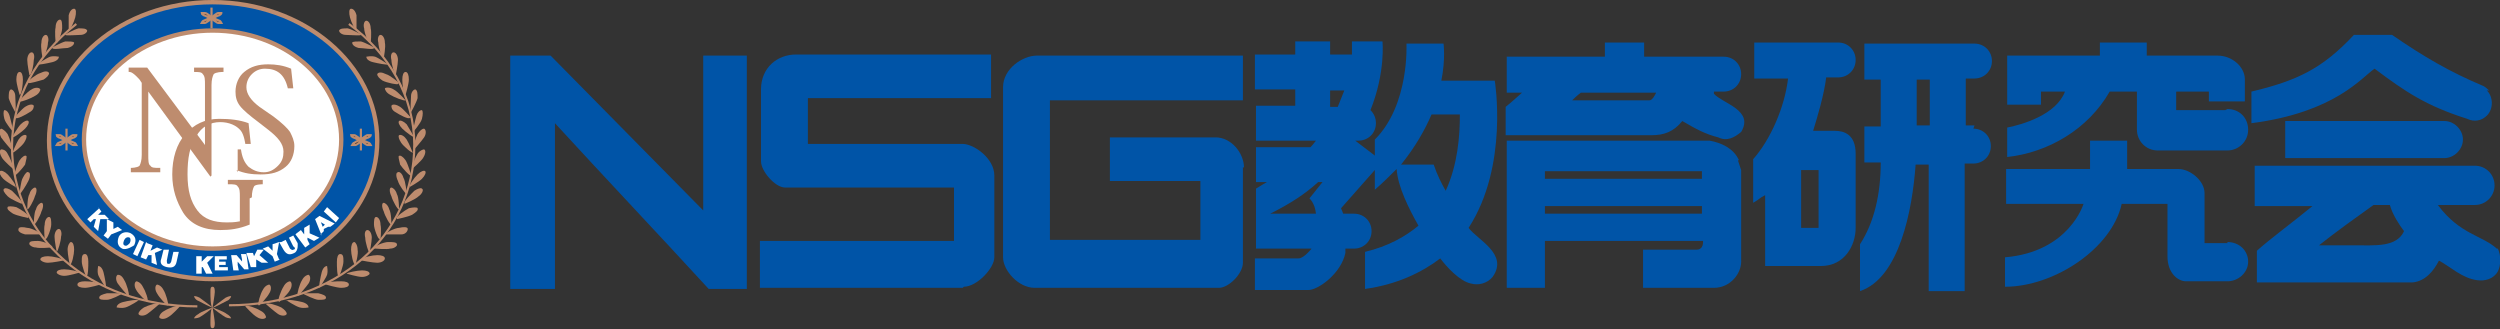 <?xml version="1.0" encoding="UTF-8"?>
<svg id="_レイヤー_2" data-name="レイヤー 2" xmlns="http://www.w3.org/2000/svg" viewBox="0 0 22.93 3.02">
  <rect x="0" y="0" width="22.93" height="3.02" fill="#333333" stroke="none"/>
  <defs>
    <style>
      .cls-1 {
        stroke-width: .02px;
      }

      .cls-1, .cls-2, .cls-3, .cls-4, .cls-5 {
        stroke: #be8c6e;
      }

      .cls-2 {
        stroke-width: .02px;
      }

      .cls-3 {
        fill: none;
        stroke-width: .02px;
      }

      .cls-4, .cls-5 {
        stroke-width: .04px;
      }

      .cls-4, .cls-6 {
        fill: #0054a7;
      }

      .cls-5, .cls-7 {
        fill: #fff;
      }

      .cls-8 {
        fill: #be8c6e;
      }

      .cls-8, .cls-7, .cls-6 {
        stroke-width: 0px;
      }
    </style>
  </defs>
  <g id="_ヘッダー" data-name="ヘッダー">
    <g>
      <g>
        <g>
          <path class="cls-3" d="m.7.22C.34.5.11.9.11,1.34c0,.83.71,1.47,1.7,1.47"/>
          <path class="cls-3" d="m3.2.22c.37.27.6.67.6,1.11,0,.83-.71,1.47-1.7,1.47"/>
        </g>
        <g>
          <path class="cls-8" d="m.39.53s-.02-.1-.01-.14c0-.04.02-.07.04-.07.02,0,.03.04.02.07,0,.04-.03.14-.05.14Z"/>
          <path class="cls-8" d="m.27.69s-.02-.1-.02-.14c0-.04.02-.07.04-.07.02,0,.03.03.02.07,0,.04-.02.14-.04.14Z"/>
          <path class="cls-8" d="m.18.87s-.03-.1-.03-.14.01-.07.03-.07.03.03.03.07-.01.14-.03.14Z"/>
          <path class="cls-8" d="m.14,1.03s-.05-.09-.06-.13c0-.04,0-.07.02-.08.02,0,.04.03.04.06,0,.04.01.14,0,.14Z"/>
          <path class="cls-8" d="m.12,1.21s-.07-.08-.08-.12c-.01-.04-.01-.07,0-.08.02,0,.04.02.05.06.01.04.04.14.02.14Z"/>
          <path class="cls-8" d="m.1,1.37s-.07-.08-.09-.11c-.02-.04-.02-.07,0-.08.01,0,.04.02.06.05.02.04.05.13.03.14Z"/>
          <path class="cls-8" d="m.12,1.55s-.08-.07-.1-.1c-.02-.03-.03-.07-.01-.08.01,0,.04,0,.06.04.02.03.06.13.05.13Z"/>
          <path class="cls-8" d="m.15,1.72s-.09-.05-.12-.08c-.03-.03-.04-.06-.03-.07.01-.01.04,0,.07.03.03.03.09.11.07.12Z"/>
          <path class="cls-8" d="m.59.32s.09-.05.13-.06c.04,0,.07,0,.08.02,0,.02-.03.04-.06.04-.04,0-.14.01-.14,0Z"/>
          <path class="cls-8" d="m.47.44s.09-.05.13-.06c.04,0,.07,0,.08.01,0,.02-.02.04-.06.05-.04,0-.14.02-.14,0Z"/>
          <path class="cls-8" d="m.34.59s.09-.06.12-.07c.04-.01.07,0,.08,0,0,.02-.02.04-.06.05-.04.01-.14.03-.14.02Z"/>
          <path class="cls-8" d="m.25.75s.08-.07.12-.08c.04-.02.07-.02.08,0,0,.02-.02.04-.05.06-.04.01-.13.04-.14.03Z"/>
          <path class="cls-8" d="m.18.92s.07-.08.11-.1c.03-.02.07-.02.08,0,0,.01-.01.04-.05.06-.03.02-.13.06-.14.05Z"/>
          <path class="cls-8" d="m.13,1.08s.07-.08.1-.1c.03-.02.07-.03.08-.01,0,.01,0,.04-.04.06-.03.02-.12.07-.13.05Z"/>
          <path class="cls-8" d="m.11,1.26s.05-.09.08-.12c.03-.03.06-.04.07-.03.01.01,0,.04-.03.07-.03.03-.11.09-.12.08Z"/>
          <path class="cls-8" d="m.11,1.41s.04-.1.06-.13c.02-.03.05-.05.07-.04.01.01,0,.04-.02.07-.02.03-.1.1-.11.09Z"/>
          <path class="cls-8" d="m.13,1.6s.03-.1.05-.13c.02-.03.05-.05.06-.04.01,0,0,.04-.01.08-.02.03-.09.11-.1.1Z"/>
          <path class="cls-8" d="m.18,1.77s.01-.11.03-.14c.02-.04.04-.06.05-.05.02,0,.02.04,0,.08-.02.04-.07.12-.08.12Z"/>
          <path class="cls-8" d="m.25,1.92s0-.11.02-.14c.01-.04.04-.06.05-.06.02,0,.02.04,0,.08-.01.04-.06.13-.07.12Z"/>
          <path class="cls-8" d="m.31,2.06s0-.11.02-.14c.01-.04.04-.06.05-.06.02,0,.02.04,0,.08-.01.04-.06.13-.07.12Z"/>
          <path class="cls-8" d="m.41,2.2s-.01-.11,0-.14c0-.04.02-.07.04-.07.02,0,.02.04.02.07,0,.04-.04.14-.05.13Z"/>
          <path class="cls-8" d="m.52,2.31s-.02-.1-.02-.14c0-.04.02-.07.04-.07.02,0,.03.04.02.07,0,.04-.03.14-.04.14Z"/>
          <path class="cls-8" d="m.64,2.43s-.02-.1-.02-.14c0-.04.02-.07.03-.07.02,0,.03.03.03.07,0,.04-.02.14-.04.14Z"/>
          <path class="cls-8" d="m.79,2.54s-.04-.1-.04-.14c0-.04,0-.07.03-.07.02,0,.03.03.03.07,0,.04,0,.14-.02.14Z"/>
          <path class="cls-8" d="m.97,2.64s-.06-.09-.07-.12c-.01-.04,0-.07,0-.08.02,0,.04.02.05.06.01.04.03.14.02.14Z"/>
          <path class="cls-8" d="m1.17,2.71s-.07-.08-.09-.11c-.02-.03-.02-.07,0-.08.02,0,.04.01.06.05.02.03.05.13.04.14Z"/>
          <path class="cls-8" d="m1.35,2.77s-.08-.07-.1-.11c-.02-.03-.02-.07,0-.08.01,0,.04.01.06.05.02.03.06.13.04.14Z"/>
          <path class="cls-8" d="m1.53,2.8s-.07-.07-.09-.11c-.02-.03-.02-.07,0-.08.01,0,.04.01.06.05.02.03.05.13.04.14Z"/>
          <path class="cls-8" d="m.2,1.87s-.1-.04-.13-.07c-.03-.03-.05-.06-.03-.07.01-.01.04,0,.07.02.03.03.1.1.09.11Z"/>
          <path class="cls-8" d="m.26,2s-.1-.02-.14-.04c-.03-.02-.06-.04-.05-.06,0-.01.04-.01.08,0,.04.02.12.07.11.09Z"/>
          <path class="cls-8" d="m.37,2.15s-.11,0-.14,0c-.04-.01-.07-.03-.06-.05,0-.02.04-.02.08-.01.04,0,.13.05.13.06Z"/>
          <path class="cls-8" d="m.47,2.27s-.11.01-.14,0c-.04,0-.07-.03-.06-.04,0-.02.04-.02.08-.02.04,0,.14.04.13.06Z"/>
          <path class="cls-8" d="m.58,2.39s-.1.02-.14.02c-.04,0-.07-.02-.07-.03,0-.02.03-.03.07-.03.04,0,.14.02.14.04Z"/>
          <path class="cls-8" d="m.73,2.5s-.1.03-.14.03c-.04,0-.07-.02-.07-.03,0-.02.03-.03.07-.03.04,0,.14.02.14.03Z"/>
          <path class="cls-8" d="m.92,2.61s-.1.03-.14.03c-.04,0-.07-.01-.07-.03,0-.02.03-.03.07-.03.04,0,.14.01.14.03Z"/>
          <path class="cls-8" d="m1.11,2.7s-.09.05-.13.05c-.04,0-.07,0-.07-.02,0-.02.03-.03.07-.04.04,0,.14,0,.14,0Z"/>
          <path class="cls-8" d="m1.28,2.75s-.09.06-.13.07c-.04.01-.07,0-.08,0,0-.02.02-.04.06-.05.04-.01.14-.03.14-.01Z"/>
          <path class="cls-8" d="m1.46,2.79s-.08.07-.11.09c-.03.02-.07.02-.08,0,0-.02.02-.04.05-.06.04-.02.13-.05.14-.03Z"/>
          <path class="cls-8" d="m1.65,2.81s-.07.08-.11.1c-.03.02-.07.02-.08,0,0-.01.01-.04.05-.06.03-.02.13-.06.14-.04Z"/>
          <path class="cls-8" d="m.51.39s-.01-.1,0-.14c0-.04.02-.07.04-.07.02,0,.02.04.02.08,0,.04-.04.14-.05.13Z"/>
          <path class="cls-8" d="m.63.28s0-.11,0-.14c.01-.04.03-.06.05-.06.02,0,.02.04.01.08-.01.04-.05.13-.07.13Z"/>
        </g>
        <g>
          <path class="cls-8" d="m1.95,2.82s.02-.12.02-.14,0-.05-.02-.05-.02.02-.02.05,0,.14.02.14Z"/>
          <path class="cls-8" d="m1.95,2.82s.02.12.02.14,0,.05-.02.05-.02-.02-.02-.05,0-.14.02-.14Z"/>
          <path class="cls-8" d="m1.95,2.82s-.09-.07-.12-.09c-.02-.01-.05-.02-.05-.01,0,0,.01.03.04.04.02.01.13.07.13.06Z"/>
          <path class="cls-8" d="m1.95,2.82s.11.04.13.06c.02.01.04.03.04.04,0,0-.03,0-.05-.01-.02-.01-.12-.08-.12-.09Z"/>
          <path class="cls-8" d="m1.95,2.82s-.11.04-.13.06c-.02.01-.04.03-.04.04,0,0,.03,0,.05-.01.02-.01.12-.08.12-.09Z"/>
          <path class="cls-8" d="m1.95,2.82s.09-.07.12-.09c.02-.01.05-.02.05-.01,0,0-.01.03-.04.04-.02.01-.13.07-.13.06Z"/>
        </g>
        <path class="cls-4" d="m1.95,2.56c.83,0,1.51-.57,1.51-1.27S2.78.02,1.95.02.45.59.45,1.29s.67,1.27,1.51,1.27Z"/>
        <g>
          <path class="cls-7" d="m.9,1.9l.03.04-.03.03h.06s.04.04.04.04h-.08l-.02.11-.04-.04.02-.07h-.02l-.03.03-.03-.03.11-.1Z"/>
          <path class="cls-7" d="m.99,2.19l-.04-.03.03-.04v-.11s.06.03.06.03v.06s.04-.02.04-.02l.04.03-.1.04-.03.04Z"/>
          <path class="cls-7" d="m1.23,2.25s-.07.05-.11.03c-.04-.02-.05-.06-.03-.11.02-.04.07-.05.11-.03.05.03.05.07.03.11Zm-.09-.05s-.02.04,0,.05c.02.01.03,0,.05-.02.01-.02.01-.04,0-.05-.02-.01-.04,0-.05.02Z"/>
          <path class="cls-7" d="m1.22,2.33l.06-.13.04.02-.06.13-.04-.02Z"/>
          <path class="cls-7" d="m1.35,2.23l.05.02-.02.05.06-.03.05.02-.07.03.02.11-.05-.02v-.07s-.03,0-.03,0l-.02.04-.05-.02.05-.14Z"/>
          <path class="cls-7" d="m1.5,2.29h.05s-.02.1-.02.1c0,.01,0,.03.01.03.02,0,.02,0,.03-.02l.02-.09h.05s-.02.09-.02.09c-.01.05-.04.06-.09.05-.04-.01-.07-.03-.05-.08l.02-.08Z"/>
          <path class="cls-7" d="m1.8,2.35h.05s0,.05,0,.05l.05-.05h.06s-.06.06-.06.06l.05.1h-.06s-.03-.06-.03-.06h-.01s0,.06,0,.06h-.05s0-.15,0-.15Z"/>
          <path class="cls-7" d="m1.97,2.5v-.15s.11,0,.11,0v.03s-.07,0-.07,0v.02s.06,0,.06,0v.03s-.06,0-.06,0v.02s.08,0,.08,0v.03s-.12,0-.12,0Z"/>
          <path class="cls-7" d="m2.22,2.41v-.03s-.01-.05-.01-.05h.05s.02.14.02.14h-.04s-.06-.07-.06-.07v.03s.01.05.01.05h-.05s-.02-.14-.02-.14h.05s.06.07.06.07Z"/>
          <path class="cls-7" d="m2.27,2.32h.05s.01.03.01.03l.03-.06h.06s-.04.05-.04.05l.08.07h-.06s-.05-.03-.05-.03v.02s0,.05,0,.05h-.05s-.04-.13-.04-.13Z"/>
          <path class="cls-7" d="m2.57,2.38l-.05.02-.02-.05-.09-.07.05-.02.04.04v-.06s.06-.02.06-.02l-.02.11.02.05Z"/>
          <path class="cls-7" d="m2.58,2.22l.04-.02.04.08s.02.02.03.01c.02,0,.02-.02,0-.03l-.04-.08.04-.02.04.07s.01.07-.03.09c-.04.02-.07.02-.1-.03l-.04-.07Z"/>
          <path class="cls-7" d="m2.72,2.14l.04-.03.03.04v-.06s.05-.03.05-.03v.08s.09.04.09.04l-.05.03-.06-.03v.02s.02.04.02.04l-.04.03-.09-.12Z"/>
          <path class="cls-7" d="m2.95,2.16l-.06-.15.04-.03.14.07-.04.03h-.02s-.04.02-.04.02v.02s-.03.03-.03.03Zm-.01-.13l.02.05.02-.02-.05-.03Z"/>
          <path class="cls-7" d="m3.08,2.04l-.11-.1.03-.04.11.1-.03.04Z"/>
        </g>
        <path class="cls-5" d="m1.95,2.28c.65,0,1.18-.45,1.18-1s-.53-1-1.18-1-1.18.45-1.18,1,.53,1,1.18,1Z"/>
        <path class="cls-8" d="m1.93,1.62l-.57-.78v.58c0,.05,0,.09.02.1.01.02.04.02.08.02h.01v.04h-.27v-.04h0s.06,0,.08-.02c.01-.02.02-.05.02-.1v-.66l-.02-.03s-.06-.07-.09-.07h-.01v-.04h.17l.53.71v-.55c0-.05,0-.08-.02-.1-.01-.02-.04-.02-.08-.02h0v-.04h.27v.04h-.01s-.06,0-.08.02c-.01.02-.02.05-.02.1v.83Z"/>
        <path class="cls-8" d="m2.18,1.58v-.21s.03,0,.03,0h0c.01.07.03.12.07.16.04.03.08.05.14.05.05,0,.09-.02.13-.06.04-.04.05-.08.05-.13,0-.07-.05-.13-.14-.2l-.09-.07c-.08-.06-.14-.11-.17-.15-.03-.04-.04-.08-.04-.13,0-.07.03-.14.08-.18.06-.05.13-.07.22-.07.07,0,.14.01.21.04l.02.18h-.05c-.03-.13-.1-.18-.21-.18-.05,0-.09.02-.12.05-.03.03-.05.07-.05.12,0,.06.04.12.12.18l.13.09c.08.06.13.11.15.14.02.04.04.08.04.13,0,.08-.03.15-.08.19-.06.05-.13.07-.23.07-.08,0-.15-.01-.22-.04Z"/>
        <path class="cls-8" d="m2.29,1.82v.24c-.1.04-.18.05-.27.05-.15,0-.27-.05-.34-.16-.06-.1-.1-.21-.1-.35,0-.15.04-.28.12-.37.08-.09.18-.14.31-.14.1,0,.19.01.27.04l.02.19h-.05s-.01-.08-.04-.12c-.04-.05-.11-.08-.19-.08-.09,0-.17.04-.22.13-.06.09-.08.2-.08.35s.03.25.09.33c.06.08.15.11.27.11.03,0,.07,0,.12-.01v-.22c0-.05,0-.08-.02-.1-.01-.02-.04-.02-.08-.02h-.01v-.04h.32v.04h0s-.07,0-.08.02c-.01.02-.02.05-.02.1Z"/>
        <g>
          <path class="cls-2" d="m.61,1.28s0-.06,0-.07,0-.03,0-.03c0,0,0,.01,0,.03s0,.07,0,.07Z"/>
          <path class="cls-2" d="m.61,1.28s0,.06,0,.07,0,.03,0,.03c0,0,0-.01,0-.03s0-.07,0-.07Z"/>
          <path class="cls-2" d="m.61,1.28s-.05-.04-.06-.04c-.01,0-.02,0-.03,0,0,0,0,.01.02.02.01,0,.06.03.07.03Z"/>
          <path class="cls-2" d="m.61,1.28s.05.02.07.03c.01,0,.02.02.02.02,0,0-.01,0-.03,0-.01,0-.06-.04-.06-.04Z"/>
          <path class="cls-2" d="m.61,1.28s-.05.02-.07.03c-.01,0-.02.02-.02.02,0,0,.01,0,.03,0,.01,0,.06-.04.06-.04Z"/>
          <path class="cls-2" d="m.61,1.28s.05-.04.06-.04c.01,0,.02,0,.03,0,0,0,0,.01-.02.02-.01,0-.06.03-.07.03Z"/>
        </g>
        <g>
          <path class="cls-1" d="m3.31,1.28s0-.06,0-.07,0-.03,0-.03c0,0,0,.01,0,.03s0,.07,0,.07Z"/>
          <path class="cls-1" d="m3.31,1.28s0,.06,0,.07,0,.03,0,.03c0,0,0-.01,0-.03s0-.07,0-.07Z"/>
          <path class="cls-1" d="m3.31,1.28s-.05-.04-.06-.04c-.01,0-.02,0-.03,0,0,0,0,.01.02.02.01,0,.06.03.06.03Z"/>
          <path class="cls-1" d="m3.31,1.28s.05.02.07.03c.01,0,.02.02.02.02,0,0-.01,0-.03,0-.01,0-.06-.04-.06-.04Z"/>
          <path class="cls-1" d="m3.31,1.28s-.05.02-.06.03c-.01,0-.02.02-.02.02,0,0,.01,0,.03,0,.01,0,.06-.04.06-.04Z"/>
          <path class="cls-1" d="m3.31,1.28s.05-.04.06-.04c.01,0,.02,0,.03,0,0,0,0,.01-.02.02-.01,0-.06.03-.07.03Z"/>
        </g>
        <g>
          <path class="cls-2" d="m1.94.16s0-.06,0-.07,0-.02,0-.02c0,0,0,.01,0,.02s0,.07,0,.07Z"/>
          <path class="cls-2" d="m1.94.16s0,.06,0,.07,0,.03,0,.03c0,0,0-.01,0-.03s0-.07,0-.07Z"/>
          <path class="cls-2" d="m1.94.16s-.04-.04-.06-.04c-.01,0-.02,0-.03,0,0,0,0,.01.02.02.01,0,.06.03.07.03Z"/>
          <path class="cls-2" d="m1.94.16s.05.02.07.03c.01,0,.02.02.02.02,0,0-.01,0-.03,0-.01,0-.06-.04-.06-.04Z"/>
          <path class="cls-2" d="m1.94.16s-.05.02-.07.03c-.01,0-.02.02-.02.02,0,0,.01,0,.03,0,.01,0,.06-.04.06-.04Z"/>
          <path class="cls-2" d="m1.94.16s.05-.04.06-.04c.01,0,.02,0,.03,0,0,0,0,.01-.02.02-.01,0-.06.03-.07.03Z"/>
        </g>
        <g>
          <path class="cls-8" d="m3.52.53s.02-.1.01-.14c0-.04-.02-.07-.04-.07-.02,0-.03.04-.02.07,0,.04.03.14.05.14Z"/>
          <path class="cls-8" d="m3.63.69s.02-.1.02-.14c0-.04-.02-.07-.04-.07-.02,0-.03.03-.02.07,0,.04.03.14.04.14Z"/>
          <path class="cls-8" d="m3.72.87s.03-.1.03-.14-.01-.07-.03-.07-.03.03-.03.07.01.14.03.14Z"/>
          <path class="cls-8" d="m3.77,1.03s.05-.09.06-.13c0-.04,0-.07-.02-.08-.02,0-.04.03-.04.06,0,.04-.01.14,0,.14Z"/>
          <path class="cls-8" d="m3.79,1.21s.07-.08.08-.12c.01-.04.01-.07,0-.08-.02,0-.04.02-.05.05-.01.04-.04.14-.02.14Z"/>
          <path class="cls-8" d="m3.8,1.37s.07-.08.09-.11c.02-.03.02-.07,0-.08-.02,0-.04.02-.06.05-.02.04-.05.13-.03.14Z"/>
          <path class="cls-8" d="m3.78,1.55s.08-.07.1-.1c.02-.03.03-.07.01-.08-.01,0-.04.01-.06.04-.02.03-.06.13-.05.13Z"/>
          <path class="cls-8" d="m3.75,1.72s.09-.05.12-.08c.03-.03.04-.06.03-.07-.01-.01-.04,0-.07.03-.03.03-.09.11-.07.12Z"/>
          <path class="cls-8" d="m3.32.32s-.09-.05-.13-.06c-.04,0-.07,0-.08.02,0,.02.03.04.06.04.04,0,.14.01.14,0Z"/>
          <path class="cls-8" d="m3.44.44s-.09-.05-.13-.06c-.04,0-.07,0-.08.01,0,.02.02.04.06.05.04,0,.14.02.14,0Z"/>
          <path class="cls-8" d="m3.56.59s-.09-.06-.12-.07c-.04-.01-.07,0-.08,0,0,.02.02.04.06.05.04.01.14.03.14.02Z"/>
          <path class="cls-8" d="m3.66.76s-.08-.07-.12-.08c-.04-.02-.07-.02-.08,0,0,.02.02.04.05.06.04.02.14.04.14.03Z"/>
          <path class="cls-8" d="m3.72.92s-.07-.08-.11-.1c-.03-.02-.07-.02-.08-.01,0,.01.01.04.05.06.03.02.13.06.14.05Z"/>
          <path class="cls-8" d="m3.77,1.08s-.07-.08-.1-.1c-.03-.02-.07-.03-.08-.01,0,.01,0,.04.04.06.03.02.12.07.13.05Z"/>
          <path class="cls-8" d="m3.8,1.26s-.05-.09-.07-.12c-.03-.03-.06-.04-.07-.03-.01.01,0,.04.03.07.03.03.11.09.12.08Z"/>
          <path class="cls-8" d="m3.79,1.41s-.04-.1-.06-.13c-.02-.03-.05-.05-.07-.04-.01.01,0,.04.02.07.02.03.1.1.11.09Z"/>
          <path class="cls-8" d="m3.77,1.6s-.03-.1-.05-.13c-.02-.03-.05-.05-.06-.04-.01,0,0,.04.01.08.02.03.09.11.1.1Z"/>
          <path class="cls-8" d="m3.73,1.77s-.01-.11-.03-.14c-.01-.04-.04-.06-.05-.05-.02,0-.02.04,0,.08.01.04.07.12.08.12Z"/>
          <path class="cls-8" d="m3.66,1.92s0-.11-.02-.14c-.01-.04-.04-.06-.05-.06-.02,0-.02.04,0,.08.01.04.06.13.07.12Z"/>
          <path class="cls-8" d="m3.59,2.06s0-.11-.02-.14c-.01-.04-.04-.06-.05-.06-.02,0-.02.04,0,.08.01.04.06.13.07.12Z"/>
          <path class="cls-8" d="m3.49,2.2s.01-.1,0-.14c0-.04-.02-.07-.04-.07-.02,0-.02.04-.02.07,0,.04.04.14.05.13Z"/>
          <path class="cls-8" d="m3.39,2.32s.02-.1.02-.14c0-.04-.02-.07-.04-.07-.02,0-.03.03-.02.07,0,.04.03.14.04.14Z"/>
          <path class="cls-8" d="m3.26,2.43s.03-.1.02-.14c0-.04-.02-.07-.03-.07-.02,0-.03.03-.03.07,0,.04.02.14.04.14Z"/>
          <path class="cls-8" d="m3.11,2.54s.04-.1.04-.14c0-.04,0-.07-.03-.07-.02,0-.03.03-.03.07,0,.04,0,.14.02.14Z"/>
          <path class="cls-8" d="m2.93,2.64s.06-.09.07-.12c.01-.04,0-.07,0-.08-.02,0-.04.02-.05.06-.01.04-.03.14-.02.14Z"/>
          <path class="cls-8" d="m2.74,2.71s.07-.08.09-.11c.02-.03.02-.07,0-.08-.01,0-.04.01-.06.05-.02.03-.05.13-.04.14Z"/>
          <path class="cls-8" d="m2.56,2.77s.08-.07.1-.11c.02-.03.02-.07,0-.08-.01,0-.04.01-.06.05-.02.03-.06.13-.04.14Z"/>
          <path class="cls-8" d="m2.38,2.8s.07-.07.09-.11c.02-.03.02-.07,0-.08-.01,0-.04.01-.06.05-.02.03-.05.13-.04.14Z"/>
          <path class="cls-8" d="m3.71,1.87s.1-.04.13-.07c.03-.02.05-.06.03-.07-.01-.01-.04,0-.07.02-.03.03-.1.1-.09.11Z"/>
          <path class="cls-8" d="m3.64,2.01s.1-.02.14-.04c.03-.02.06-.04.05-.06,0-.01-.04-.01-.08,0-.04.02-.12.08-.11.09Z"/>
          <path class="cls-8" d="m3.54,2.15s.11,0,.14,0c.04,0,.06-.03.06-.05,0-.02-.04-.02-.08-.01-.04,0-.13.05-.13.06Z"/>
          <path class="cls-8" d="m3.44,2.28s.11.01.14,0c.04,0,.07-.03.06-.04,0-.02-.04-.02-.08-.02-.04,0-.14.04-.13.06Z"/>
          <path class="cls-8" d="m3.32,2.39s.1.02.14.02c.04,0,.07-.02.07-.04,0-.02-.03-.03-.07-.03-.04,0-.14.02-.14.04Z"/>
          <path class="cls-8" d="m3.18,2.51s.1.03.14.03c.04,0,.07-.02.07-.03,0-.02-.03-.03-.07-.03-.04,0-.14.02-.14.03Z"/>
          <path class="cls-8" d="m2.99,2.61s.1.03.14.03c.04,0,.07-.01.07-.03,0-.02-.03-.03-.07-.03-.04,0-.14,0-.14.03Z"/>
          <path class="cls-8" d="m2.79,2.7s.1.05.13.05c.04,0,.07,0,.07-.02,0-.02-.03-.03-.07-.04-.04,0-.14,0-.14,0Z"/>
          <path class="cls-8" d="m2.62,2.75s.09.06.13.07c.04.01.07,0,.08,0,0-.02-.02-.04-.06-.05-.04-.01-.14-.03-.14-.01Z"/>
          <path class="cls-8" d="m2.44,2.79s.08.07.11.09c.03.02.07.02.08,0,0-.02-.02-.04-.05-.06-.04-.02-.13-.05-.14-.03Z"/>
          <path class="cls-8" d="m2.25,2.81s.07.08.11.1c.03.02.07.02.08,0,0-.01-.01-.04-.05-.06-.03-.02-.13-.06-.14-.04Z"/>
          <path class="cls-8" d="m3.4.4s.01-.11,0-.14c0-.04-.02-.07-.04-.07-.02,0-.03.04-.02.07,0,.04.04.14.05.13Z"/>
          <path class="cls-8" d="m3.27.28s0-.11,0-.14c-.01-.04-.03-.06-.05-.06-.02,0-.02.04-.01.08.01.04.05.13.07.13Z"/>
        </g>
      </g>
      <g>
        <path class="cls-6" d="m11.41,1.54c0-.14-.12-.28-.26-.28h-.97v.4h.83s0,.54,0,.54h-1.38V.92h1.77v-.41h-1.89c-.13,0-.31.12-.31.29v1.56c0,.12.14.28.29.28h1.69c.09,0,.22-.13.22-.23v-.88Z"/>
        <path class="cls-6" d="m6.45.51h.4v2.14h-.35c-.44-.48-.97-1.04-1.41-1.52h0v1.52h-.41V.51h.37l1.4,1.42h0V.51Z"/>
        <path class="cls-6" d="m8.83,2.64h-1.86s0-.43,0-.43h1.78s0-.49,0-.49h-1.55c-.09,0-.22-.15-.22-.24v-.66c0-.2.15-.32.32-.32h1.79v.4h-1.68v.42s1.42,0,1.42,0c.1,0,.29.13.29.29,0,.31,0,.44,0,.75,0,.1-.16.27-.28.27Z"/>
        <g>
          <path class="cls-6" d="m15.95,1.47c-.05-.11-.16-.16-.27-.18h-1.86v1.35h.35v-.43h1.45s.01.08-.06.08h-.49v.35h.65c.15,0,.25-.13.25-.24v-.84l-.03-.09Zm-1.78.1h1.44v.07s-1.44,0-1.44,0v-.07Zm0,.39v-.07h1.44v.07h-1.44Z"/>
          <path class="cls-6" d="m15.72.84h.09c.09,0,.16-.07.16-.16s-.07-.16-.16-.16h-.73v-.13h-.36v.13h-.9v.33h.14s-.11.1-.15.13v.26h1.34c.11,0,.2-.03.28-.13.12.07.21.12.33.15.08.04.15,0,.21-.05.12-.2-.17-.26-.25-.35Zm-.59.08h-.71s.05-.05.08-.07h.69s-.03.07-.06.07Z"/>
        </g>
        <g>
          <path class="cls-6" d="m16.82,1.2h-.19c.04-.13.1-.33.12-.49h.11c.09,0,.16-.07.16-.16s-.07-.16-.16-.16h-.77v.33h.31c-.03.26-.16.56-.32.74v.4c.07-.04.05-.04.11-.07v.65h.51c.22,0,.32-.19.32-.35v-.68c0-.18-.11-.21-.19-.21Zm-.14.89h-.16v-.53h.16v.53Z"/>
          <path class="cls-6" d="m18.11,1.15h-.08v-.43s.08,0,.08,0c.09,0,.16-.07.16-.16s-.07-.16-.16-.16h-1.01v.33h.15v.43h0s-.15,0-.15,0v.33h.15c0,.29-.06.55-.19.75v.43c.36-.12.48-.74.51-1.16h.12v1.16h.33v-1.17s.08,0,.08,0c.09,0,.16-.07.16-.16s-.07-.16-.16-.16Zm-.41,0h-.12v-.42h.12v.42Z"/>
        </g>
        <g>
          <path class="cls-6" d="m20.41,1.01h-.45v-.17h.3v.09h.33v-.2c0-.12-.12-.22-.25-.22h-.65v-.12h-.43v.12h-.85v.45h.31v-.12s.22,0,.22,0c-.08.21-.38.3-.53.33v.27c.37-.04.74-.25.94-.6h.25v.35c0,.1.08.19.19.19h.64c.1,0,.19-.08.19-.19s-.08-.19-.19-.19Z"/>
          <path class="cls-6" d="m20.43,2.23h0s-.08,0-.21,0v-.46c0-.11-.13-.22-.24-.22h-.47v-.26s-.34,0-.34,0v.26s-.77,0-.77,0v.32h.71s-.13.44-.72.49v.27c.45,0,.98-.35,1.07-.76h.42v.48c0,.16.1.23.17.23h.38c.1,0,.19-.08.19-.18s-.08-.18-.19-.18Z"/>
        </g>
        <g>
          <path class="cls-6" d="m12.43,1.96h-.11s-.02-.05-.02-.05l.38-.43-.25-.19s0,0,0,0h.03c.09,0,.16-.07.16-.16,0-.05-.02-.09-.05-.12.14-.35.11-.63.11-.63h-.28s0,.05,0,.12h-.2v-.12h-.32v.12h-.37v.32h.37v.15h-.36v.32h.55s-.03.04-.05.06h-.5v.32h.1s-.07.04-.1.06v.55h.51s-.07.09-.12.09h-.4v.29h.49c.09,0,.3-.15.34-.34,0-.01,0-.02,0-.04h.08c.09,0,.16-.07.16-.16s-.07-.16-.16-.16Zm-.23-.98v-.15h.13s-.04.1-.06.15h-.07Zm-.1.69h.03l-.12.15s.05.04.06.14h-.42c.18-.09.32-.18.44-.29Z"/>
          <path class="cls-6" d="m13.47,2.09s0,0,0,0c.37-.57.24-1.35.24-1.35h-.49c.04-.2.02-.34.02-.34h-.34s.03.56-.29.88v.46c.07-.06.14-.13.2-.19.01.16.11.36.2.52-.12.1-.28.19-.49.24v.34c.29-.04.52-.15.69-.28.06.08.18.21.28.23.07.02.15,0,.2-.06.15-.21-.14-.34-.22-.45Zm-.35-1.04h.27c0,.2-.02.46-.13.7-.04-.07-.08-.15-.11-.24h-.3c.13-.16.22-.32.28-.46Z"/>
        </g>
        <g>
          <path class="cls-6" d="m22.42,1.11h-1.46v.34h1.46c.09,0,.17-.08.17-.17s-.08-.17-.17-.17Z"/>
          <path class="cls-6" d="m22.83.83s-.03-.03-.05-.04h0c-.31-.13-.55-.27-.84-.47h-.35c-.29.31-.52.42-.94.52v.29c.77-.1,1.01-.42,1.13-.5.28.21.47.34.85.46.06.03.13.02.18-.03.06-.06.06-.17,0-.23Z"/>
          <path class="cls-6" d="m22.9,2.28c-.13-.12-.34-.13-.54-.4h.34c.1,0,.18-.08.18-.18s-.08-.18-.18-.18h-2.02v.37h.53c-.17.14-.4.31-.51.41v.29h1.43c.11-.01.19-.1.24-.2.11.06.21.16.35.18.07.01.15-.01.19-.08.03-.06.03-.15,0-.21Zm-1.32-.03h-.31c.15-.12.36-.27.5-.37h.15c.02.08.09.19.13.24-.07.15-.26.13-.47.13Z"/>
        </g>
      </g>
    </g>
  </g>
</svg>
